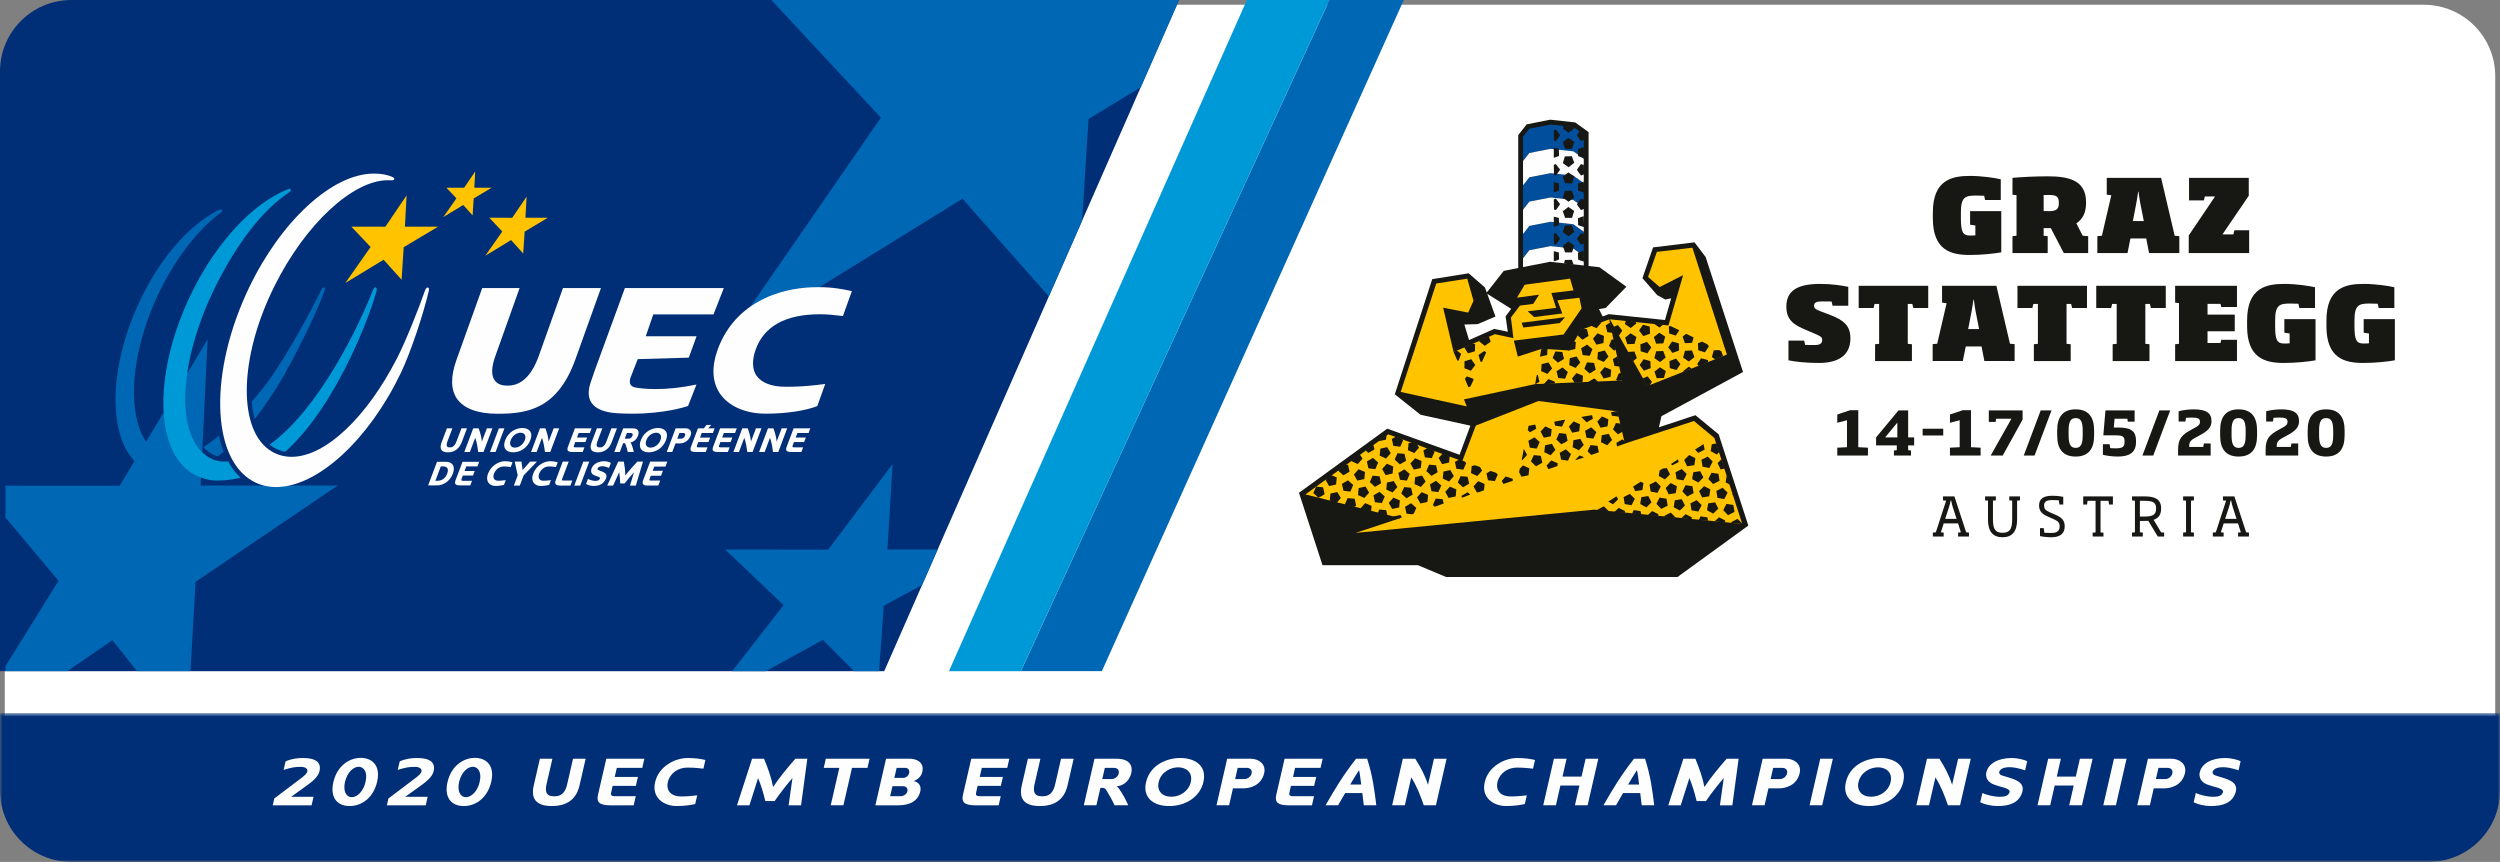 <?xml version="1.0" encoding="UTF-8" standalone="no"?>
<svg width="525px" height="181px" viewBox="0 0 525 181" version="1.1" xmlns="http://www.w3.org/2000/svg" xmlns:xlink="http://www.w3.org/1999/xlink">
    <rect x="0" y="0" width="525" height="181" fill="#808080" stroke="none"/>
    <!-- Generator: Sketch 48.2 (47327) - http://www.bohemiancoding.com/sketch -->
    <title>Logo_NoOutline</title>
    <desc>Created with Sketch.</desc>
    <defs>
        <polygon id="path-1" points="0 0.737 525 0.737 525 32 0 32"></polygon>
        <polygon id="path-3" points="0 181 525 181 525 0 0 0"></polygon>
    </defs>
    <g id="Symbols" stroke="none" stroke-width="1" fill="none" fill-rule="evenodd">
        <g id="Logo_NoOutline">
            <g id="Page-1">
                <path d="M509,180 L16,180 C7.716,180 1,173.284 1,165 L1,16 C1,7.715 7.716,1 16,1 L509,1 C517.284,1 524,7.715 524,16 L524,165 C524,173.284 517.284,180 509,180" id="Fill-1" fill="#FFFFFF"></path>
                <g id="Group-154">
                    <g id="Group-5" transform="translate(0, 149)">
                        <mask id="mask-2" fill="white">
                            <use xlink:href="#path-1"></use>
                        </mask>
                        <g id="Clip-4"></g>
                        <path d="M525,17 L525,0.737 L0,0.737 L0,17 C0,25.284 6.716,32 15,32 L510,32 C518.284,32 525,25.284 525,17" id="Fill-3" fill="#002E77" mask="url(#mask-2)"></path>
                    </g>
                    <path d="M247.601,0 L14.992,0 C6.711,0.005 0,6.718 0,15 L0,140.945 L185.685,140.945 L247.601,0 Z" id="Fill-6" fill="#002E77"></path>
                    <path d="M64.747,164.727 L61.139,167.325 L65.843,167.325 L65.438,169.113 L57.277,169.113 L57.598,167.679 L62.842,163.719 C63.937,162.925 64.41,162.486 64.528,162.045 C64.663,161.563 64.342,161.039 63.078,161.039 C61.998,161.039 61.172,161.179 59.554,161.676 L59.975,159.888 C61.24,159.322 62.521,159.178 63.6,159.178 C66.416,159.178 67.512,160.159 67.09,161.959 C67.006,162.272 66.804,163.251 64.747,164.727" id="Fill-8" fill="#FEFEFE"></path>
                    <path d="M73.418,169.268 C70.651,169.268 69.287,167.295 70.011,164.23 C70.871,160.555 73.603,159.151 75.76,159.151 C77.936,159.151 80.043,160.555 79.183,164.23 C78.459,167.295 76.2,169.268 73.418,169.268 M76.755,164.23 C77.296,161.959 76.266,161.023 75.323,161.023 C74.362,161.023 72.978,161.959 72.439,164.23 C72.034,166.104 72.659,167.41 73.889,167.41 C75.035,167.41 76.35,166.104 76.755,164.23" id="Fill-10" fill="#FEFEFE"></path>
                    <path d="M88.715,164.727 L85.107,167.325 L89.811,167.325 L89.406,169.113 L81.245,169.113 L81.566,167.679 L86.81,163.719 C87.905,162.925 88.378,162.486 88.496,162.045 C88.631,161.563 88.31,161.039 87.046,161.039 C85.966,161.039 85.14,161.179 83.522,161.676 L83.943,159.888 C85.208,159.322 86.489,159.178 87.568,159.178 C90.384,159.178 91.48,160.159 91.058,161.959 C90.974,162.272 90.772,163.251 88.715,164.727" id="Fill-12" fill="#FEFEFE"></path>
                    <path d="M97.385,169.268 C94.619,169.268 93.254,167.295 93.979,164.23 C94.839,160.555 97.57,159.151 99.728,159.151 C101.903,159.151 104.011,160.555 103.151,164.23 C102.426,167.295 100.167,169.268 97.385,169.268 M100.723,164.23 C101.263,161.959 100.234,161.023 99.29,161.023 C98.329,161.023 96.946,161.959 96.407,164.23 C96.002,166.104 96.626,167.41 97.857,167.41 C99.003,167.41 100.318,166.104 100.723,164.23" id="Fill-14" fill="#FEFEFE"></path>
                    <path d="M112.077,164.996 L113.375,159.335 L116.006,159.335 L114.758,164.741 C114.185,167.296 115.837,167.211 116.377,167.211 C116.967,167.211 118.518,167.296 119.091,164.741 L120.339,159.335 L122.986,159.335 L121.688,164.996 C120.744,169.056 117.321,169.267 115.888,169.267 C114.472,169.267 111.133,169.069 112.077,164.996" id="Fill-16" fill="#FEFEFE"></path>
                    <path d="M128.336,166.472 C128.218,166.857 128.336,167.198 129.027,167.198 L133.512,167.198 L133.074,169.113 L127.999,169.113 C125.992,169.071 125.216,168.544 125.57,166.942 L127.324,159.334 L135.316,159.334 L134.878,161.25 L129.533,161.25 L129.094,163.153 L133.967,163.153 L133.529,165.026 L128.656,165.026 L128.336,166.472 Z" id="Fill-18" fill="#FEFEFE"></path>
                    <path d="M140.261,164.201 C139.806,166.09 141.02,167.254 142.959,167.254 C143.549,167.254 144.392,167.254 146.415,167.025 L145.994,168.843 C145.168,169.055 143.633,169.267 142.099,169.267 C139.317,169.267 136.804,167.437 137.58,164.244 C138.305,161.01 141.644,159.179 144.443,159.179 C145.977,159.179 147.393,159.39 148.135,159.603 L147.714,161.421 C145.825,161.193 144.948,161.193 144.358,161.193 C142.402,161.193 140.699,162.356 140.244,164.244 L140.261,164.201 Z" id="Fill-20" fill="#FEFEFE"></path>
                    <path d="M160.719,168.218 C160.298,166.445 159.741,164.698 159.201,163.394 L157.381,169.113 L154.767,169.113 L157.937,159.334 L160.449,159.334 C161.241,161.25 161.967,163.208 162.354,165.266 C163.72,163.208 165.356,161.25 167.025,159.334 L169.537,159.334 L168.222,169.113 L165.609,169.113 L166.418,163.394 C165.271,164.698 163.906,166.445 162.675,168.218 L160.702,168.218 L160.719,168.218 Z" id="Fill-22" fill="#FEFEFE"></path>
                    <polygon id="Fill-24" fill="#FEFEFE" points="174.451 169.112 176.255 161.251 172.984 161.251 173.422 159.335 182.612 159.335 182.173 161.251 178.919 161.251 177.115 169.112"></polygon>
                    <path d="M191.888,164.018 C193.052,164.289 193.507,165.138 193.254,166.217 C192.765,168.247 191.011,169.113 188.668,169.113 L183.829,169.113 L186.071,159.334 L191.096,159.334 C192.141,159.334 194.215,159.861 193.675,162.16 C193.541,162.699 193.119,163.522 191.888,164.018 Z M187.42,165.096 L186.931,167.198 L189.123,167.198 C189.797,167.198 190.421,166.744 190.54,166.217 C190.725,165.38 190.118,165.096 189.595,165.096 L187.42,165.096 Z M189.629,163.351 C190.32,163.351 190.793,162.898 190.927,162.288 C191.062,161.676 190.641,161.25 190.118,161.25 L188.297,161.25 L187.808,163.351 L189.629,163.351 Z" id="Fill-26" fill="#FEFEFE"></path>
                    <path d="M204.98,166.472 C204.862,166.857 204.98,167.198 205.671,167.198 L210.155,167.198 L209.718,169.113 L204.643,169.113 C202.636,169.071 201.859,168.544 202.214,166.942 L203.968,159.334 L211.959,159.334 L211.522,161.25 L206.177,161.25 L205.738,163.153 L210.611,163.153 L210.173,165.026 L205.299,165.026 L204.98,166.472 Z" id="Fill-28" fill="#FEFEFE"></path>
                    <path d="M214.56,164.996 L215.858,159.335 L218.489,159.335 L217.241,164.741 C216.668,167.296 218.32,167.211 218.86,167.211 C219.45,167.211 221.001,167.296 221.574,164.741 L222.822,159.335 L225.469,159.335 L224.171,164.996 C223.227,169.056 219.804,169.267 218.371,169.267 C216.955,169.267 213.616,169.069 214.56,164.996" id="Fill-30" fill="#FEFEFE"></path>
                    <path d="M235.067,165.735 C235.86,166.871 236.484,168.077 236.939,169.112 L234.056,169.112 C233.668,168.218 233.011,167.054 232.42,166.089 C232.134,165.592 231.982,165.452 231.459,165.452 L231.088,165.452 L230.245,169.112 L227.598,169.112 L229.841,159.336 L234.596,159.336 C236.652,159.336 238.018,160.342 237.563,162.373 C237.074,164.358 235.489,165.11 234.444,165.11 C234.697,165.181 235.034,165.678 235.067,165.735 Z M233.415,163.606 C234.073,163.606 234.747,163.152 234.933,162.415 C235.118,161.676 234.579,161.252 233.955,161.252 L232.016,161.252 L231.476,163.606 L233.415,163.606 Z" id="Fill-32" fill="#FEFEFE"></path>
                    <path d="M245.543,169.269 C241.969,169.269 239.945,167.295 240.67,164.259 C241.53,160.583 245.072,159.178 247.871,159.178 C250.635,159.178 253.569,160.583 252.709,164.259 C252.001,167.268 249.101,169.269 245.543,169.269 M250.062,164.259 C250.551,162.103 248.983,161.138 247.415,161.138 C245.864,161.138 243.807,162.103 243.317,164.259 C242.913,166.033 244.009,167.311 245.965,167.311 C247.938,167.311 249.658,166.033 250.062,164.259" id="Fill-34" fill="#FEFEFE"></path>
                    <path d="M258.92,165.55 L258.111,169.112 L255.463,169.112 L257.706,159.335 L262.68,159.335 C264.18,159.335 265.934,160.342 265.479,162.372 C264.838,165.04 262.393,165.55 261.179,165.55 L258.92,165.55 Z M261.314,163.606 C261.972,163.606 262.646,163.152 262.832,162.414 C263.017,161.676 262.478,161.251 261.854,161.251 L259.915,161.251 L259.376,163.606 L261.314,163.606 Z" id="Fill-36" fill="#FEFEFE"></path>
                    <path d="M270.777,166.472 C270.659,166.857 270.777,167.198 271.467,167.198 L275.953,167.198 L275.513,169.113 L270.438,169.113 C268.432,169.071 267.658,168.544 268.01,166.942 L269.764,159.334 L277.756,159.334 L277.319,161.25 L271.973,161.25 L271.536,163.153 L276.409,163.153 L275.969,165.026 L271.096,165.026 L270.777,166.472 Z" id="Fill-38" fill="#FEFEFE"></path>
                    <path d="M286.394,169.112 C286.276,168.26 286.207,167.439 286.091,166.543 L282.483,166.543 L280.998,169.112 L278.368,169.112 C280.257,165.82 281.942,162.966 284.776,159.334 L287.103,159.334 C288.267,162.966 288.62,165.82 289.024,169.112 L286.394,169.112 Z M283.543,164.756 L285.856,164.756 C285.721,163.847 285.618,162.626 285.399,161.733 C284.776,162.642 284.084,163.847 283.543,164.756 Z" id="Fill-40" fill="#FEFEFE"></path>
                    <path d="M292.352,169.112 L294.593,159.335 L297.207,159.335 C298.355,161.15 299.282,162.882 299.873,164.811 L301.135,159.335 L303.784,159.335 L301.54,169.112 L298.996,169.112 C298.321,167.168 297.562,165.137 296.365,163.252 L295.015,169.112 L292.352,169.112 Z" id="Fill-42" fill="#FEFEFE"></path>
                    <path d="M314.478,164.201 C314.024,166.09 315.238,167.254 317.175,167.254 C317.767,167.254 318.611,167.254 320.632,167.025 L320.211,168.843 C319.385,169.055 317.851,169.267 316.317,169.267 C313.536,169.267 311.024,167.437 311.798,164.244 C312.524,161.01 315.863,159.179 318.661,159.179 C320.195,159.179 321.611,159.39 322.353,159.603 L321.93,161.421 C320.043,161.193 319.166,161.193 318.577,161.193 C316.622,161.193 314.916,162.356 314.462,164.244 L314.478,164.201 Z" id="Fill-44" fill="#FEFEFE"></path>
                    <polygon id="Fill-46" fill="#FEFEFE" points="324.077 169.112 326.319 159.335 328.983 159.335 328.125 163.082 332.121 163.082 332.979 159.335 335.643 159.335 333.401 169.112 330.737 169.112 331.681 164.956 327.685 164.956 326.741 169.112"></polygon>
                    <path d="M344.754,169.112 C344.635,168.26 344.567,167.439 344.45,166.543 L340.842,166.543 L339.358,169.112 L336.728,169.112 C338.616,165.82 340.302,162.966 343.135,159.334 L345.462,159.334 C346.626,162.966 346.979,165.82 347.384,169.112 L344.754,169.112 Z M341.904,164.756 L344.215,164.756 C344.08,163.847 343.978,162.626 343.758,161.733 C343.135,162.642 342.443,163.847 341.904,164.756 Z" id="Fill-48" fill="#FEFEFE"></path>
                    <path d="M356.291,168.218 C355.869,166.445 355.313,164.698 354.773,163.394 L352.952,169.113 L350.34,169.113 L353.51,159.334 L356.021,159.334 C356.813,161.25 357.539,163.208 357.928,165.266 C359.293,163.208 360.929,161.25 362.598,159.334 L365.109,159.334 L363.795,169.113 L361.182,169.113 L361.99,163.394 C360.845,164.698 359.479,166.445 358.247,168.218 L356.274,168.218 L356.291,168.218 Z" id="Fill-50" fill="#FEFEFE"></path>
                    <path d="M371.371,165.55 L370.562,169.112 L367.914,169.112 L370.157,159.335 L375.131,159.335 C376.631,159.335 378.385,160.342 377.93,162.372 C377.289,165.04 374.844,165.55 373.63,165.55 L371.371,165.55 Z M373.765,163.606 C374.423,163.606 375.097,163.152 375.283,162.414 C375.468,161.676 374.929,161.251 374.305,161.251 L372.366,161.251 L371.827,163.606 L373.765,163.606 Z" id="Fill-52" fill="#FEFEFE"></path>
                    <polygon id="Fill-54" fill="#FEFEFE" points="380.008 169.112 382.25 159.335 384.899 159.335 382.655 169.112"></polygon>
                    <path d="M392.505,169.269 C388.93,169.269 386.907,167.295 387.632,164.259 C388.492,160.583 392.033,159.178 394.832,159.178 C397.597,159.178 400.531,160.583 399.67,164.259 C398.962,167.268 396.063,169.269 392.505,169.269 M397.024,164.259 C397.512,162.103 395.945,161.138 394.377,161.138 C392.826,161.138 390.768,162.103 390.279,164.259 C389.875,166.033 390.97,167.311 392.926,167.311 C394.899,167.311 396.619,166.033 397.024,164.259" id="Fill-56" fill="#FEFEFE"></path>
                    <path d="M402.424,169.112 L404.666,159.335 L407.28,159.335 C408.428,161.15 409.355,162.882 409.945,164.811 L411.208,159.335 L413.857,159.335 L411.613,169.112 L409.069,169.112 C408.394,167.168 407.635,165.137 406.438,163.252 L405.088,169.112 L402.424,169.112 Z" id="Fill-58" fill="#FEFEFE"></path>
                    <path d="M416.306,166.515 C417.047,166.926 418.734,167.325 419.931,167.325 C421.009,167.325 421.685,167.139 421.971,166.458 C422.291,165.736 421.077,165.452 419.795,165.111 L419.205,164.911 C416.676,164.231 417.065,162.385 417.15,162.13 C417.553,160.427 419.493,159.178 422.493,159.178 C423.556,159.178 425.09,159.505 425.713,159.873 L425.277,161.761 C423.86,161.307 422.899,161.11 422.022,161.11 C420.657,161.11 419.982,161.548 419.846,162.102 C419.813,162.203 419.813,162.3 419.864,162.401 C419.931,162.571 420.082,162.754 420.503,162.869 C420.69,162.925 420.874,162.995 421.077,163.052 C423.471,163.735 425.277,164.359 424.653,166.43 C423.926,168.629 421.971,169.268 419.476,169.268 C418.126,169.268 416.71,168.913 415.851,168.473 L416.306,166.515 Z" id="Fill-60" fill="#FEFEFE"></path>
                    <polygon id="Fill-62" fill="#FEFEFE" points="427.877 169.112 430.118 159.335 432.782 159.335 431.924 163.082 435.92 163.082 436.778 159.335 439.442 159.335 437.2 169.112 434.536 169.112 435.481 164.956 431.484 164.956 430.54 169.112"></polygon>
                    <polygon id="Fill-64" fill="#FEFEFE" points="441.69 169.112 443.932 159.335 446.58 159.335 444.337 169.112"></polygon>
                    <path d="M452.281,165.55 L451.472,169.112 L448.824,169.112 L451.067,159.335 L456.041,159.335 C457.541,159.335 459.295,160.342 458.84,162.372 C458.199,165.04 455.754,165.55 454.54,165.55 L452.281,165.55 Z M454.676,163.606 C455.333,163.606 456.007,163.152 456.193,162.414 C456.378,161.676 455.839,161.251 455.215,161.251 L453.276,161.251 L452.737,163.606 L454.676,163.606 Z" id="Fill-66" fill="#FEFEFE"></path>
                    <path d="M461.121,166.515 C461.862,166.926 463.549,167.325 464.746,167.325 C465.824,167.325 466.5,167.139 466.785,166.458 C467.106,165.736 465.892,165.452 464.61,165.111 L464.02,164.911 C461.491,164.231 461.88,162.385 461.965,162.13 C462.368,160.427 464.308,159.178 467.308,159.178 C468.371,159.178 469.905,159.505 470.528,159.873 L470.092,161.761 C468.675,161.307 467.714,161.11 466.837,161.11 C465.472,161.11 464.797,161.548 464.661,162.102 C464.628,162.203 464.628,162.3 464.679,162.401 C464.746,162.571 464.897,162.754 465.318,162.869 C465.505,162.925 465.689,162.995 465.892,163.052 C468.286,163.735 470.092,164.359 469.468,166.43 C468.741,168.629 466.785,169.268 464.291,169.268 C462.941,169.268 461.525,168.913 460.666,168.473 L461.121,166.515 Z" id="Fill-68" fill="#FEFEFE"></path>
                    <polygon id="Fill-70" fill="#0067B4" points="151.7 72.898 202.12 41.732 220.26 62.256 227.251 46.338 228.597 25.002 239.555 18.32 247.601 0 161.973 0 184.983 24.709"></polygon>
                    <polygon id="Fill-72" fill="#0067B4" points="70.926 101.963 42.128 101.968 43.608 71.254 25.119 102.012 1.142 101.994 1.142 108.671 12.292 121.969 1.142 139.899 1.142 140.944 14.131 140.944 23.599 134.443 28.772 140.944 40.003 140.944 41.069 122.183"></polygon>
                    <path d="M92.765,92.824 L93.843,89.954 L95.002,89.954 L93.96,92.697 C93.473,93.993 94.211,93.947 94.449,93.947 C94.714,93.947 95.373,93.993 95.863,92.697 L96.898,89.954 L98.063,89.954 L96.977,92.824 C96.199,94.884 94.667,94.99 94.05,94.99 C93.429,94.99 91.983,94.884 92.765,92.824" id="Fill-74" fill="#FEFEFE"></path>
                    <path d="M97.508,94.914 L99.375,89.954 L100.521,89.954 C100.853,90.869 101.112,91.76 101.192,92.73 L102.242,89.954 L103.406,89.954 L101.537,94.914 L100.423,94.914 C100.299,93.931 100.144,92.894 99.796,91.939 L98.673,94.914 L97.508,94.914 Z" id="Fill-76" fill="#FEFEFE"></path>
                    <polygon id="Fill-78" fill="#FEFEFE" points="102.901 94.914 104.767 89.954 105.929 89.954 104.068 94.914"></polygon>
                    <path d="M107.765,94.99 C106.2,94.99 105.499,93.993 106.084,92.454 C106.781,90.595 108.47,89.878 109.7,89.878 C110.916,89.878 112.065,90.595 111.358,92.454 C110.776,93.993 109.327,94.987 107.765,94.99 M110.201,92.454 C110.618,91.349 110.001,90.869 109.319,90.869 C108.633,90.869 107.661,91.349 107.244,92.454 C106.907,93.349 107.27,94 108.13,94 C108.993,94 109.862,93.349 110.201,92.454" id="Fill-80" fill="#FEFEFE"></path>
                    <path d="M111.526,94.914 L113.394,89.954 L114.538,89.954 C114.873,90.869 115.135,91.76 115.214,92.73 L116.266,89.954 L117.426,89.954 L115.556,94.914 L114.439,94.914 C114.318,93.931 114.161,92.894 113.821,91.939 L112.691,94.914 L111.526,94.914 Z" id="Fill-82" fill="#FEFEFE"></path>
                    <path d="M120.523,93.574 C120.448,93.769 120.457,93.937 120.763,93.937 L122.731,93.937 L122.363,94.914 L120.141,94.914 C119.265,94.884 118.969,94.631 119.275,93.809 L120.727,89.954 L124.235,89.954 L123.868,90.928 L121.523,90.928 L121.161,91.889 L123.296,91.889 L122.937,92.838 L120.795,92.838 L120.523,93.574 Z" id="Fill-84" fill="#FEFEFE"></path>
                    <path d="M124.255,92.824 L125.342,89.954 L126.493,89.954 L125.458,92.697 C124.965,93.993 125.708,93.947 125.945,93.947 C126.21,93.947 126.868,93.993 127.354,92.697 L128.391,89.954 L129.557,89.954 L128.474,92.824 C127.693,94.884 126.164,94.99 125.543,94.99 C124.921,94.99 123.47,94.884 124.255,92.824" id="Fill-86" fill="#FEFEFE"></path>
                    <path d="M132.577,93.198 C132.824,93.768 133.002,94.384 133.1,94.914 L131.832,94.914 C131.747,94.464 131.562,93.859 131.389,93.379 C131.309,93.133 131.255,93.054 131.024,93.054 L130.862,93.054 L130.163,94.914 L129,94.914 L130.869,89.954 L132.955,89.954 C133.849,89.954 134.371,90.462 133.984,91.493 C133.596,92.508 132.824,92.884 132.363,92.884 C132.477,92.928 132.572,93.162 132.577,93.198 Z M132.052,92.121 C132.329,92.121 132.676,91.89 132.824,91.513 C132.966,91.139 132.781,90.929 132.498,90.929 L131.648,90.929 L131.2,92.121 L132.052,92.121 Z" id="Fill-88" fill="#FEFEFE"></path>
                    <path d="M136.253,94.99 C134.685,94.99 133.983,93.993 134.571,92.454 C135.271,90.595 136.959,89.878 138.187,89.878 C139.409,89.878 140.552,90.595 139.848,92.454 C139.266,93.993 137.814,94.987 136.253,94.99 M138.688,92.454 C139.112,91.349 138.49,90.869 137.808,90.869 C137.121,90.869 136.148,91.349 135.731,92.454 C135.391,93.349 135.753,94 136.618,94 C137.482,94 138.35,93.349 138.688,92.454" id="Fill-90" fill="#FEFEFE"></path>
                    <path d="M141.855,93.108 L141.173,94.915 L140.014,94.915 L141.885,89.955 L144.06,89.955 C144.707,89.955 145.407,90.462 145.018,91.494 C144.5,92.838 143.374,93.108 142.845,93.108 L141.855,93.108 Z M143.079,92.122 C143.361,92.122 143.714,91.891 143.855,91.514 C143.994,91.14 143.809,90.93 143.529,90.93 L142.677,90.93 L142.226,92.122 L143.079,92.122 Z" id="Fill-92" fill="#FEFEFE"></path>
                    <path d="M149.709,90.929 L150.074,89.954 L148.696,89.954 L149.374,89.231 L148.38,89.231 L147.812,89.954 L146.567,89.954 L145.11,93.81 C144.813,94.631 145.105,94.884 145.984,94.914 L148.208,94.914 L148.573,93.938 L146.604,93.938 C146.3,93.938 146.287,93.77 146.365,93.575 L146.639,92.838 L148.774,92.838 L149.137,91.891 L146.999,91.891 L147.362,90.929 L149.709,90.929 Z" id="Fill-94" fill="#FEFEFE"></path>
                    <path d="M151.012,93.574 C150.938,93.769 150.95,93.937 151.252,93.937 L153.22,93.937 L152.856,94.914 L150.63,94.914 C149.755,94.884 149.457,94.631 149.762,93.809 L151.217,89.954 L154.724,89.954 L154.357,90.928 L152.013,90.928 L151.649,91.889 L153.785,91.889 L153.427,92.838 L151.287,92.838 L151.012,93.574 Z" id="Fill-96" fill="#FEFEFE"></path>
                    <path d="M154.012,94.914 L155.881,89.954 L157.028,89.954 C157.36,90.869 157.619,91.76 157.701,92.73 L158.749,89.954 L159.908,89.954 L158.044,94.914 L156.929,94.914 C156.801,93.931 156.65,92.894 156.299,91.939 L155.182,94.914 L154.012,94.914 Z" id="Fill-98" fill="#FEFEFE"></path>
                    <path d="M159.407,94.914 L161.28,89.954 L162.417,89.954 C162.754,90.869 163.017,91.76 163.099,92.73 L164.144,89.954 L165.308,89.954 L163.442,94.914 L162.322,94.914 C162.202,93.931 162.047,92.894 161.7,91.939 L160.577,94.914 L159.407,94.914 Z" id="Fill-100" fill="#FEFEFE"></path>
                    <path d="M166.456,93.574 C166.373,93.769 166.39,93.937 166.694,93.937 L168.66,93.937 L168.296,94.914 L166.071,94.914 C165.195,94.884 164.899,94.631 165.202,93.809 L166.66,89.954 L170.165,89.954 L169.799,90.928 L167.455,90.928 L167.092,91.889 L169.227,91.889 L168.862,92.838 L166.726,92.838 L166.456,93.574 Z" id="Fill-102" fill="#FEFEFE"></path>
                    <path d="M89.907,101.934 L91.775,96.974 L93.653,96.974 C94.891,96.974 95.727,97.815 95.101,99.464 C94.471,101.131 93.021,101.934 91.786,101.934 L89.907,101.934 Z M91.865,100.962 C92.829,100.962 93.543,100.421 93.906,99.464 C94.264,98.512 94.003,97.942 93.005,97.942 L92.571,97.942 L91.434,100.962 L91.865,100.962 Z" id="Fill-104" fill="#FEFEFE"></path>
                    <path d="M96.926,100.595 C96.846,100.788 96.858,100.962 97.16,100.962 L99.129,100.962 L98.764,101.934 L96.54,101.934 C95.664,101.903 95.369,101.653 95.669,100.831 L97.127,96.974 L100.634,96.974 L100.266,97.943 L97.917,97.943 L97.559,98.908 L99.696,98.908 L99.336,99.855 L97.195,99.855 L96.926,100.595 Z" id="Fill-106" fill="#FEFEFE"></path>
                    <path d="M106.001,96.857 C104.773,96.857 103.126,97.765 102.493,99.448 C102.126,100.412 102.329,101.02 102.562,101.357 C102.865,101.799 103.409,102.053 104.058,102.053 C104.698,102.053 105.4,101.941 105.814,101.836 L105.832,101.831 L106.215,100.825 L106.15,100.836 C105.309,100.95 104.921,100.95 104.713,100.95 L104.615,100.95 C104.222,100.95 103.93,100.822 103.763,100.579 C103.579,100.312 103.569,99.92 103.746,99.455 C104.094,98.557 104.906,97.956 105.779,97.956 L105.859,97.956 C106.15,97.956 106.516,97.964 107.221,98.072 L107.255,98.074 L107.632,97.086 L107.593,97.07 C107.263,96.963 106.642,96.857 106.001,96.857" id="Fill-108" fill="#FEFEFE"></path>
                    <polygon id="Fill-110" fill="#FEFEFE" points="111.325 96.931 109.75 98.704 109.507 96.931 108.088 96.931 108.722 99.815 107.906 101.971 109.155 101.971 109.962 99.84 112.768 96.931"></polygon>
                    <path d="M114.205,100.949 L114.107,100.949 C113.711,100.949 113.417,100.821 113.253,100.578 C113.062,100.306 113.059,99.921 113.236,99.454 L113.233,99.454 C113.588,98.555 114.401,97.955 115.27,97.955 L115.352,97.955 C115.635,97.955 115.999,97.965 116.716,98.071 L116.748,98.073 L117.125,97.085 L117.084,97.069 C116.75,96.964 116.131,96.856 115.489,96.856 C114.265,96.856 112.615,97.763 111.978,99.447 C111.616,100.411 111.817,101.019 112.054,101.359 C112.355,101.8 112.902,102.053 113.548,102.053 C114.195,102.053 114.892,101.94 115.305,101.836 L115.322,101.83 L115.706,100.824 L115.635,100.835 C114.799,100.949 114.413,100.949 114.205,100.949" id="Fill-112" fill="#FEFEFE"></path>
                    <path d="M118.034,100.848 C117.997,100.795 118.001,100.704 118.047,100.585 L119.43,96.931 L118.178,96.931 L116.713,100.815 C116.568,101.216 116.56,101.483 116.683,101.665 C116.816,101.863 117.107,101.956 117.618,101.971 L119.787,101.971 L120.181,100.919 L118.258,100.919 C118.141,100.919 118.068,100.893 118.034,100.848" id="Fill-114" fill="#FEFEFE"></path>
                    <polygon id="Fill-116" fill="#FEFEFE" points="122.497 96.931 120.596 101.971 121.844 101.971 123.743 96.931"></polygon>
                    <path d="M125.924,98.82 C125.875,98.802 125.829,98.784 125.784,98.763 C125.751,98.751 125.717,98.737 125.684,98.725 C125.586,98.692 125.52,98.642 125.494,98.575 C125.452,98.489 125.494,98.392 125.497,98.388 C125.61,98.091 125.983,97.909 126.5,97.909 C126.878,97.909 127.269,98.005 127.851,98.239 L127.891,98.257 L128.283,97.234 L128.258,97.21 C127.998,97.019 127.369,96.856 126.878,96.856 C125.615,96.856 124.578,97.454 124.23,98.376 C124.186,98.496 124.04,98.906 124.212,99.284 C124.332,99.537 124.564,99.727 124.903,99.841 L125.146,99.944 C125.192,99.957 125.231,99.969 125.274,99.984 C125.611,100.094 125.921,100.195 125.99,100.365 C126.013,100.421 126,100.489 125.959,100.569 C125.793,100.868 125.53,100.986 125.024,100.986 C124.488,100.986 123.806,100.772 123.523,100.579 L123.483,100.55 L123.075,101.626 L123.105,101.642 C123.401,101.834 123.983,102.052 124.646,102.052 C125.934,102.052 126.746,101.587 127.209,100.588 C127.369,100.224 127.399,99.924 127.299,99.68 C127.124,99.273 126.619,99.07 125.924,98.82" id="Fill-118" fill="#FEFEFE"></path>
                    <path d="M135.025,96.931 L133.845,96.931 L133.829,96.948 C133.026,97.812 132.101,98.82 131.312,99.855 C131.317,98.853 131.169,97.878 131.008,96.967 L131,96.931 L129.834,96.931 L127.514,101.971 L128.753,101.971 L130.031,99.166 C130.138,99.789 130.208,100.618 130.238,101.479 L130.241,101.522 L131.162,101.522 L131.174,101.504 C131.828,100.661 132.538,99.832 133.136,99.189 L132.296,101.971 L133.529,101.971 L135.01,96.987 L135.025,96.931 Z" id="Fill-120" fill="#FEFEFE"></path>
                    <path d="M139.746,97.986 L140.148,96.93 L136.541,96.93 L135.068,100.814 C134.923,101.213 134.915,101.478 135.037,101.662 C135.167,101.859 135.462,101.957 135.98,101.969 L138.242,101.969 L138.643,100.919 L136.605,100.919 C136.495,100.919 136.422,100.892 136.39,100.847 C136.353,100.799 136.361,100.718 136.403,100.608 L136.67,99.9 L138.814,99.9 L139.211,98.867 L137.061,98.867 L137.398,97.986 L139.746,97.986 Z" id="Fill-122" fill="#FEFEFE"></path>
                    <path d="M118.223,60.499 L113.099,74.866 C111.617,78.923 109.447,80.981 106.644,80.981 L106.422,80.978 C105.619,80.978 104.523,80.787 103.88,79.866 C103.138,78.822 103.187,77.12 104.014,74.797 L109.116,60.499 L101.264,60.499 L95.88,75.513 C94.6,79.071 94.638,81.847 95.988,83.77 C97.42,85.804 100.349,86.889 104.454,86.889 C110.663,86.889 117.046,86 120.841,75.441 L126.2,60.499 L118.223,60.499 Z" id="Fill-124" fill="#FEFEFE"></path>
                    <path d="M178.79,61.107 C176.97,60.73 174.913,60.302 171.877,60.302 C171.427,60.302 170.947,60.312 170.455,60.332 C167.528,60.45 163.172,61.084 159.071,63.443 C155.05,65.75 152.214,69.17 150.641,73.611 C149.391,77.127 149.574,80.366 151.238,82.729 C153.105,85.363 156.607,86.874 160.842,86.874 C165.073,86.874 169.207,86.244 171.635,85.277 L173.295,80.625 C168.695,81.296 164.941,81.22 164.941,81.22 C162.018,81.22 159.922,80.382 158.87,78.898 C157.949,77.59 157.905,75.623 158.671,73.464 C160.408,68.535 164.952,65.993 172.175,65.993 C173.672,65.993 175.251,66.15 177.019,66.367 L178.894,61.127 L178.79,61.107 Z" id="Fill-126" fill="#FEFEFE"></path>
                    <path d="M133.491,81.381 C132.98,81.309 132.61,81.096 132.416,80.754 C132.108,80.201 132.318,79.509 132.47,79.141 L133.928,75.418 L144.645,75.106 L146.279,70.615 L135.609,70.609 L137.191,66.029 L149.839,66.029 L151.998,60.499 L131.226,60.499 L124.838,77.951 L124.847,77.951 L124.079,80.186 C123.441,82.016 123.48,83.489 124.205,84.575 C125.084,85.886 126.936,86.634 129.723,86.788 C130.728,86.85 131.744,86.874 132.746,86.874 C139.605,86.874 144.009,85.423 144.491,85.261 L146.261,80.748 C143.262,81.388 140.368,81.706 137.658,81.706 C135.212,81.706 133.75,81.434 133.491,81.381" id="Fill-128" fill="#FEFEFE"></path>
                    <polygon id="Fill-130" fill="#FFC300" points="85.386 41.027 85.035 47.598 91.99 47.598 84.775 51.918 84.338 58.748 80.56 54.542 72.524 59.425 77.826 51.872 73.784 47.601 80.928 47.608"></polygon>
                    <polygon id="Fill-132" fill="#FFC300" points="99.796 36 99.609 39.424 103.231 39.424 99.476 41.674 99.247 45.239 97.277 43.045 93.087 45.587 95.85 41.652 93.744 39.427 97.47 39.427"></polygon>
                    <polygon id="Fill-134" fill="#FFC300" points="110.585 41.296 110.342 45.725 115.035 45.725 110.172 48.643 109.875 53.248 107.328 50.413 101.908 53.709 105.48 48.613 102.76 45.728 107.572 45.732"></polygon>
                    <path d="M89.177,61.213 C88.027,64.521 85.297,71.48 83.425,75.133 C76.971,87.755 68.274,95.922 61.261,95.933 C59.74,95.936 58.327,95.558 57.052,94.798 C49.941,90.601 50.027,75.327 57.657,60.037 C64.161,46.983 74.117,37.863 81.417,37.846 C81.789,37.846 82.005,37.839 82.338,37.863 C82.469,37.866 82.718,37.842 82.781,37.64 C82.858,37.371 82.532,37.227 82.498,37.213 C81.221,36.634 79.965,36.451 78.464,36.454 C69.806,36.47 59.044,46.327 52.291,60.437 C43.929,77.893 44.277,96.107 53.07,101.031 C54.554,101.861 56.216,102.283 58.019,102.28 C66.673,102.267 77.433,92.4 84.194,78.293 C86.294,73.907 88.973,65.716 90.005,61.245 C90.089,60.887 90.193,60.391 89.792,60.378 C89.495,60.384 89.308,60.825 89.177,61.213" id="Fill-136" fill="#FEFEFE"></path>
                    <path d="M79.047,61.137 C79.075,61.003 79.273,60.352 78.823,60.352 C78.47,60.352 78.198,61.216 78.148,61.328 C75.473,68.128 67.169,85.773 56.64,93.368 C56.922,93.603 57.221,93.813 57.531,93.992 C58.265,94.431 59.06,94.731 59.896,94.878 C71.318,84.575 78.308,64.35 79.047,61.137" id="Fill-138" fill="#0099D8"></path>
                    <path d="M49.449,99.186 C48.883,98.505 48.366,97.736 47.908,96.898 C47.608,96.92 47.302,96.934 46.995,96.934 C45.975,96.948 44.908,96.646 44.049,96.165 C36.543,91.948 37.438,75.711 45.454,59.77 C49.671,51.383 54.921,44.221 60.707,40.402 C60.707,40.402 61.196,40.084 61.029,39.775 C60.889,39.519 60.388,39.759 60.388,39.759 C53.121,42.7 45.663,50.641 40.462,61.059 C34.831,72.341 32.876,84.335 35.371,92.365 C36.441,95.829 38.346,98.353 40.866,99.678 C42.43,100.496 44.086,100.946 45.794,100.918 C47.585,100.918 49.186,100.655 50.514,100.308 C50.139,99.964 49.783,99.585 49.449,99.186" id="Fill-140" fill="#0099D8"></path>
                    <path d="M68.204,60.914 C68.204,60.914 68.338,60.474 68.085,60.374 C67.788,60.252 67.575,60.654 67.575,60.654 C65.26,65.575 58.496,77.863 54.684,82.144 C54.073,82.925 53.465,83.674 52.858,84.4 C52.973,85.705 53.179,86.907 53.485,88.008 C54.612,86.569 55.722,85.021 56.81,83.369 C60.092,78.772 66.347,66.288 68.204,60.914" id="Fill-142" fill="#0067B4"></path>
                    <path d="M45.971,91.487 C44.864,92.424 43.773,93.231 42.715,93.894 C43.244,94.489 43.845,94.972 44.511,95.35 C44.884,95.558 45.301,95.725 45.719,95.837 C46.136,95.528 46.552,95.195 46.967,94.855 C46.563,93.806 46.228,92.683 45.971,91.487" id="Fill-144" fill="#0067B4"></path>
                    <path d="M35.948,96.06 C35.196,96.009 34.44,95.829 33.806,95.529 C31.785,94.564 30.271,92.701 29.306,89.991 C26.917,83.274 28.237,72.751 32.899,62.526 C36.301,55.076 41.063,48.699 46.048,44.894 C46.261,44.73 46.832,44.335 46.642,44.103 C46.455,43.859 46.01,44.066 45.749,44.198 C39.381,47.444 33.155,54.787 28.956,64.055 C24.245,74.467 22.961,85.364 25.618,92.479 C26.775,95.581 28.667,97.789 31.099,98.86 C32.484,99.471 33.948,99.784 35.449,99.784 C36.53,99.784 37.617,99.638 38.707,99.363 C37.641,98.489 36.713,97.377 35.948,96.06" id="Fill-146" fill="#0067B4"></path>
                    <polygon id="Fill-148" fill="#0067B4" points="193.636 122.85 196.912 115.39 186.364 115.391 187.445 97.44 173.926 115.415 152.296 115.404 164.545 127.079 153.758 140.946 160.833 140.946 172.814 134.371 179.359 140.946 184.612 140.946 185.589 127.204"></polygon>
                    <polygon id="Fill-150" fill="#0067B4" points="279.176 0.002 214.384 140.944 231.389 140.944 294.792 0.002"></polygon>
                    <polygon id="Fill-152" fill="#0099D8" points="261.848 0 199.279 140.945 214.383 140.945 214.384 140.943 279.175 0.001 279.175 0"></polygon>
                </g>
                <path d="M307.516,68.149 L310.292,68.07 L314.044,66.474 L312.323,61.703 L317.344,64.859 L316.176,66.429 L316.631,69.672 L313.796,69.069 L308.5,71.408 L307.516,68.149 Z M325.556,25.134 L320.601,26.109 L318.829,28.372 L318.829,56.283 L315.782,56.889 L312.218,61.427 L311.835,60.363 L308.417,57.392 L300.77,58.622 L292.911,82.805 L298.307,87.095 L308.784,89.386 L306.502,95.504 L291.32,90.02 L272.784,103.488 L277.724,118.689 L297.758,118.689 L303.685,121.175 L352.267,121.175 L367.148,110.368 L360.917,91.205 L356.039,87.192 L348.38,89.724 L348.902,87.405 L366.035,78.123 L358.187,53.978 L355.846,50.891 L347.144,51.952 L344.914,58.416 L348.016,61.978 L349.71,62.902 L350.948,62.65 L349.639,67.201 L337.841,65.971 L336.552,66.454 L335.794,64.917 L337.201,64.662 L341.544,60.214 L335.87,56.111 L333.601,55.863 L333.601,27.738 L330.785,25.706 L325.556,25.134 Z" id="Fill-155" fill="#171714"></path>
                <path d="M294.062,108.805 L274.137,103.832 L291.527,91.201 L307.08,96.846 L309.925,89.369 L323.089,84.211 L339.639,86.412 L341.228,93.146 L355.733,88.411 L360.017,91.975 L365.872,110.016 L334.798,107.022 L284.68,111.91 L294.062,108.805 Z M294.146,82.31 L301.613,59.531 L308.122,58.518 L309.438,63.164 L308.318,65.643 L303.058,64.615 L305.257,73.932 L313.925,70.173 L317.812,71.017 L317.288,66.692 L319.19,64.17 L321.976,63.817 L323.197,61.891 L318.57,62.511 L320.188,59.793 L329.712,58.508 L330.438,60.977 L325.789,61.538 L326.791,64.652 L320.815,65.375 L322.163,66.58 L328.079,65.826 L327.055,63.068 L331.673,62.522 L332.132,64.759 L328.354,70.241 L317.904,71.53 L318.741,74.891 L323.759,73.248 L329.517,73.596 L331.976,69.285 L337.93,67.073 L340.656,79.893 L322.438,80.652 L307.428,83.871 L308.019,85.344 L294.146,82.31 Z M319.543,67.777 L319.904,68.78 L327.538,67.849 L328.671,66.607 L319.543,67.777 Z M338.072,67.058 L346.247,67.921 L350.37,68.348 L352.425,61.348 L353.452,57.781 L348.533,60.275 L346.092,58.154 L347.945,52.892 L355.402,52.017 L362.646,74.453 L345.937,81.066 L338.072,67.058 Z" id="Fill-156" fill="#FFC300"></path>
                <polygon id="Fill-157" fill="#004E9C" points="321.164 27.024 319.834 28.719 319.834 33.829 321.164 32.13 325.598 31.255 330.415 31.785 332.592 33.36 332.592 28.254 330.415 26.679 325.598 26.149"></polygon>
                <polygon id="Fill-158" fill="#004E9C" points="330.412 36.889 325.6 36.362 321.161 37.233 319.836 38.932 319.836 44.035 321.161 42.339 325.6 41.468 330.412 41.995 332.591 43.57 332.591 38.463"></polygon>
                <polygon id="Fill-159" fill="#004E9C" points="330.412 47.1 325.6 46.573 321.161 47.444 319.836 49.143 319.836 54.249 321.161 52.55 325.6 51.679 330.412 52.206 332.591 53.781 332.591 48.674"></polygon>
                <path d="M325.6,41.468 L321.162,42.34 L319.836,44.035 L319.836,49.142 L321.162,47.447 L325.6,46.572 L330.412,47.097 L332.591,48.672 L332.591,43.571 L330.412,41.995 L325.6,41.468 Z M325.6,51.678 L321.162,52.548 L319.836,54.248 L319.836,56.09 L325.396,54.992 L325.496,54.974 L325.6,54.984 L332.591,55.752 L332.591,53.779 L330.412,52.203 L325.6,51.678 Z M330.412,31.784 L325.6,31.256 L321.162,32.129 L319.836,33.827 L319.836,38.929 L321.162,37.234 L325.6,36.362 L330.412,36.889 L332.591,38.465 L332.591,33.358 L330.412,31.784 Z" id="Fill-160" fill="#FEFEFE"></path>
                <polygon id="Fill-161" fill="#171714" points="357.977 94.417 357.74 93.254 355.954 94.405 356.623 95.111"></polygon>
                <polygon id="Fill-162" fill="#171714" points="354.746 97.857 355.803 97.677 355.874 97.295 356.03 96.222 354.715 95.552 353.673 96.6 354.304 97.919"></polygon>
                <polygon id="Fill-163" fill="#171714" points="357.844 102.091 356.806 103.135 357.437 104.457 357.875 104.395 357.877 104.4 358.936 104.218 359.026 103.726 359.02 103.729 359.16 102.761"></polygon>
                <polygon id="Fill-164" fill="#171714" points="357.717 100.254 357.044 98.941 355.592 99.177 355.444 100.032 355.435 100.016 355.404 100.189 355.363 100.634 355.708 100.82 355.834 100.89 355.863 100.903 356.65 101.329"></polygon>
                <polygon id="Fill-165" fill="#171714" points="360.688 97.257 361.32 98.576 361.361 98.571 362.209 98.388 361.49 96.438"></polygon>
                <polygon id="Fill-166" fill="#171714" points="362.596 99.909 362.38 101.293 363.321 101.801 362.706 99.904"></polygon>
                <polygon id="Fill-167" fill="#171714" points="361.073 94.887 361.043 94.79 360.451 93.124 359.472 93.294 359.243 94.75 360.531 95.449"></polygon>
                <polygon id="Fill-168" fill="#171714" points="361.109 100.96 360.878 99.503 359.415 99.273 358.752 100.59 359.755 101.649"></polygon>
                <polygon id="Fill-169" fill="#171714" points="359.66 96.921 358.616 95.88 357.303 96.556 357.535 98.013 358.973 98.275"></polygon>
                <polygon id="Fill-170" fill="#171714" points="362.106 104.815 362.793 103.462 361.749 102.42 360.434 103.095 360.667 104.549"></polygon>
                <polygon id="Fill-171" fill="#171714" points="364.006 106.039 362.551 105.816 361.881 107.131 362.888 108.187 364.241 107.496"></polygon>
                <polygon id="Fill-172" fill="#171714" points="360.065 109.503 362.264 109.709 362.272 109.657 362.296 109.302 360.979 108.636"></polygon>
                <polygon id="Fill-173" fill="#171714" points="363.884 103.745 363.82 103.799 363.91 103.982 364.014 103.938 363.945 103.739"></polygon>
                <polygon id="Fill-174" fill="#171714" points="360.853 106.798 360.178 105.485 358.719 105.713 358.536 106.731 358.497 107.174 358.995 107.444 358.991 107.44 359.784 107.866"></polygon>
                <polygon id="Fill-175" fill="#171714" points="365.878 109.945 364.884 108.963 363.565 109.632 363.639 109.838 365.982 110.053"></polygon>
                <polygon id="Fill-176" fill="#171714" points="352.369 96.471 350.9 97.435 351.174 97.723 352.524 97.033"></polygon>
                <polygon id="Fill-177" fill="#171714" points="344.552 101.16 342.948 102.184 343.406 103.139 343.841 103.075 343.842 103.079 344.905 102.901 344.969 102.519 344.971 102.518 344.982 102.449 344.989 102.412 344.988 102.413 345.129 101.445"></polygon>
                <polygon id="Fill-178" fill="#171714" points="348.522 98.801 348.346 99.978 349.18 100.405 349.158 100.415 349.632 100.67 350.399 99.942 350.7 99.596 350.029 98.282 349.144 98.407"></polygon>
                <polygon id="Fill-179" fill="#171714" points="346.818 105.479 346.145 104.167 344.688 104.399 344.541 105.256 344.533 105.24 344.503 105.413 344.463 105.854 344.809 106.045 344.809 106.046 344.852 106.071 344.962 106.129 344.961 106.127 345.746 106.551"></polygon>
                <polygon id="Fill-180" fill="#171714" points="346.031 108.188 348.224 108.394 348.234 108.343 348.261 107.984 346.944 107.317"></polygon>
                <polygon id="Fill-181" fill="#171714" points="346.404 101.774 346.634 103.231 348.076 103.498 348.76 102.147 347.715 101.105"></polygon>
                <polygon id="Fill-182" fill="#171714" points="352.088 100.622 353.524 100.886 354.208 99.531 353.164 98.493 351.852 99.165"></polygon>
                <polygon id="Fill-183" fill="#171714" points="349.975 104.728 348.516 104.499 347.849 105.815 348.861 106.874 350.21 106.182"></polygon>
                <polygon id="Fill-184" fill="#171714" points="353.299 103.199 354.307 104.261 355.657 103.566 355.421 102.112 353.967 101.887"></polygon>
                <polygon id="Fill-185" fill="#171714" points="349.79 102.479 350.421 103.801 351.915 103.561 352.144 102.102 350.827 101.435"></polygon>
                <polygon id="Fill-186" fill="#171714" points="356.771 109.194 358.693 109.373 358.684 109.302 358.557 108.65 357.102 108.424"></polygon>
                <polygon id="Fill-187" fill="#171714" points="353.045 108.847 355.244 109.054 355.253 109.002 355.279 108.639 353.964 107.976"></polygon>
                <polygon id="Fill-188" fill="#171714" points="356.301 105.031 354.984 105.707 355.22 107.165 356.655 107.427 357.345 106.073"></polygon>
                <polygon id="Fill-189" fill="#171714" points="350.849 107.642 349.537 108.314 349.609 108.523 351.951 108.743 351.845 108.632"></polygon>
                <polygon id="Fill-190" fill="#171714" points="353.533 106.478 353.833 106.137 353.165 104.825 351.708 105.055 351.476 106.515 352.291 106.957 352.289 106.957 352.764 107.211 353.535 106.48"></polygon>
                <polygon id="Fill-191" fill="#171714" points="339.802 104.823 339.447 104.223 337.729 105.352 338.279 105.629 338.255 105.638 338.733 105.893 339.499 105.166"></polygon>
                <polygon id="Fill-192" fill="#171714" points="336.812 106.328 335.502 106.995 335.575 107.207 337.921 107.429 337.817 107.318"></polygon>
                <polygon id="Fill-193" fill="#171714" points="339.01 107.533 341.211 107.739 341.221 107.687 341.246 107.321 339.931 106.658"></polygon>
                <polygon id="Fill-194" fill="#171714" points="342.268 103.713 340.951 104.39 341.187 105.847 342.622 106.109 343.312 104.755"></polygon>
                <polygon id="Fill-195" fill="#171714" points="342.738 107.88 344.659 108.058 344.65 107.987 344.524 107.334 343.066 107.11"></polygon>
                <polygon id="Fill-196" fill="#171714" points="307.482 98.233 307.904 97.231 307.527 96.884 306.379 96.493 305.532 97.007 305.849 98.445 307.299 98.628"></polygon>
                <polygon id="Fill-197" fill="#171714" points="306.91 104.127 306.992 104.53 308.762 103.856 308.182 103.372"></polygon>
                <polygon id="Fill-198" fill="#171714" points="313.016 98.89 312.156 99.412 312.475 100.851 313.925 101.033 314.534 99.635 314.131 99.274"></polygon>
                <polygon id="Fill-199" fill="#171714" points="309.435 102.144 310.146 103.424 310.598 103.338 311.644 102.957 311.769 101.627 310.413 101.04"></polygon>
                <polygon id="Fill-200" fill="#171714" points="311.244 98.826 310.807 98.069 309.757 97.699 309.053 97.876 308.913 99.347 310.235 99.964"></polygon>
                <polygon id="Fill-201" fill="#171714" points="308.523 101.565 308.203 100.126 306.735 99.984 306.297 100.919 306.146 101.337 307.215 102.336"></polygon>
                <polygon id="Fill-202" fill="#171714" points="315.368 100.993 315.723 101.64 317.68 100.963 317.682 100.557 316.192 100.053"></polygon>
                <polygon id="Fill-203" fill="#171714" points="294.051 93.811 294.238 93.42 294.655 92.422 294.324 92.114 293.104 91.694 292.282 92.192 292.601 93.632"></polygon>
                <polygon id="Fill-204" fill="#171714" points="304.312 97.133 304.43 95.768 302.925 95.257 302.118 96.183 302.832 97.461"></polygon>
                <polygon id="Fill-205" fill="#171714" points="294.934 98.561 293.662 99.314 293.984 100.752 294.385 100.797 294.385 100.8 295.437 100.929 295.665 100.44 295.662 100.442 296.039 99.541"></polygon>
                <polygon id="Fill-206" fill="#171714" points="300.677 96.216 301.282 94.823 300.923 94.498 299.74 94.092 298.906 94.599 299.227 96.042"></polygon>
                <polygon id="Fill-207" fill="#171714" points="297.994 94.015 297.578 93.289 296.463 92.899 295.804 93.065 295.664 94.536 296.989 95.149"></polygon>
                <polygon id="Fill-208" fill="#171714" points="293.049 96.107 292.899 96.526 293.97 97.523 295.275 96.753 294.953 95.312 293.486 95.17"></polygon>
                <polygon id="Fill-209" fill="#171714" points="296.19 97.332 296.899 98.612 298.377 98.287 298.519 96.815 297.166 96.228"></polygon>
                <polygon id="Fill-210" fill="#171714" points="297.045 101.65 298.375 102.271 299.375 101.133 298.629 99.866 297.19 100.179"></polygon>
                <polygon id="Fill-211" fill="#171714" points="295.047 106.429 295.367 107.87 296.476 108.004 296.917 107.842 297.426 106.659 296.318 105.68"></polygon>
                <polygon id="Fill-212" fill="#171714" points="301.494 104.695 300.908 106.049 301.298 106.412 303.179 105.736 302.965 104.837"></polygon>
                <polygon id="Fill-213" fill="#171714" points="296.66 103.868 296.336 102.431 294.872 102.29 294.512 103.081 294.508 103.064 294.433 103.222 294.283 103.642 295.351 104.64"></polygon>
                <polygon id="Fill-214" fill="#171714" points="297.57 104.454 298.281 105.734 299.761 105.401 299.901 103.937 298.544 103.349"></polygon>
                <polygon id="Fill-215" fill="#171714" points="300.596 99.928 301.517 99.415 301.904 99.158 301.582 97.717 300.112 97.577 299.525 98.931 300.224 99.554 300.2 99.56"></polygon>
                <polygon id="Fill-216" fill="#171714" points="302.981 100.499 304.303 101.115 305.312 99.978 304.558 98.707 303.122 99.031"></polygon>
                <polygon id="Fill-217" fill="#171714" points="302.665 101.947 301.56 100.968 300.29 101.719 300.611 103.159 302.061 103.335"></polygon>
                <polygon id="Fill-218" fill="#171714" points="303.503 103.3 304.214 104.576 305.691 104.251 305.834 102.779 304.482 102.194"></polygon>
                <polygon id="Fill-219" fill="#171714" points="291.06 92.32 291.188 91.308 289.536 92.57 289.582 92.644"></polygon>
                <polygon id="Fill-220" fill="#171714" points="286.948 94.743 287.345 95.112 288.267 94.601 288.651 94.343 288.377 93.348 286.779 94.592 286.964 94.74"></polygon>
                <polygon id="Fill-221" fill="#171714" points="292.585 97.965 291.231 97.381 290.255 98.486 290.965 99.766 292.441 99.441"></polygon>
                <polygon id="Fill-222" fill="#171714" points="289.732 95.688 291.058 96.3 292.062 95.167 291.309 93.896 289.873 94.216"></polygon>
                <polygon id="Fill-223" fill="#171714" points="286.652 99.126 285.298 98.535 284.322 99.644 285.035 100.922 286.511 100.59"></polygon>
                <polygon id="Fill-224" fill="#171714" points="282.522 103.109 283.572 103.235 283.808 102.727 283.8 102.729 284.175 101.845 283.07 100.866 281.8 101.619 282.123 103.059 282.522 103.104"></polygon>
                <polygon id="Fill-225" fill="#171714" points="282.103 99.825 283.414 99.056 283.089 97.615 282.572 97.567 281.248 98.566 281.24 98.539 281.07 98.666 281.034 98.833 281.389 99.156"></polygon>
                <polygon id="Fill-226" fill="#171714" points="286.131 96.322 285.548 95.403 283.777 96.713 283.762 96.82 285.125 97.46"></polygon>
                <polygon id="Fill-227" fill="#171714" points="287.044 96.904 287.361 98.344 288.815 98.522 289.42 97.135 288.314 96.154"></polygon>
                <polygon id="Fill-228" fill="#171714" points="290.802 104.252 289.698 103.273 288.426 104.022 288.746 105.467 290.198 105.641"></polygon>
                <polygon id="Fill-229" fill="#171714" points="283.006 104.596 282.649 105.384 282.648 105.379 282.573 105.533 282.416 105.946 282.532 106.045 284.314 106.487 284.795 106.174 284.475 104.737"></polygon>
                <polygon id="Fill-230" fill="#171714" points="285.706 106.761 285.757 106.847 287.936 107.393 288.036 106.242 286.684 105.654"></polygon>
                <polygon id="Fill-231" fill="#171714" points="288.731 102.233 289.653 101.722 290.036 101.465 289.714 100.024 288.248 99.884 287.657 101.236 288.357 101.86 288.334 101.866"></polygon>
                <polygon id="Fill-232" fill="#171714" points="287.515 103.442 286.766 102.171 285.325 102.489 285.181 103.957 286.51 104.576"></polygon>
                <polygon id="Fill-233" fill="#171714" points="293.448 102.284 292.693 101.015 291.257 101.338 291.117 102.805 292.442 103.422"></polygon>
                <polygon id="Fill-234" fill="#171714" points="293.969 105.085 292.615 104.498 291.64 105.606 292.349 106.882 293.826 106.561"></polygon>
                <polygon id="Fill-235" fill="#171714" points="289.631 107 289.357 107.744 291.352 108.245 291.1 107.142"></polygon>
                <polygon id="Fill-236" fill="#171714" points="292.641 108.454 292.628 108.562 293.864 108.873 294.398 108.627 294.077 108.135"></polygon>
                <polygon id="Fill-237" fill="#171714" points="280.723 100.276 279.549 99.765 278.777 100.325 278.393 100.797 279.1 102.074 280.579 101.745"></polygon>
                <polygon id="Fill-238" fill="#171714" points="276.386 102.191 275.795 103.54 276.495 104.168 276.47 104.171 276.863 104.541 277.787 104.026 278.17 103.769 277.851 102.333"></polygon>
                <polygon id="Fill-239" fill="#171714" points="279.391 103.644 279.251 105.112 279.78 105.36 280.706 105.588 281.582 104.591 280.829 103.324"></polygon>
                <polygon id="Fill-240" fill="#171714" points="313.036 71.766 312.662 70.609 310.688 71.497 310.65 71.7 311.789 72.625"></polygon>
                <polygon id="Fill-241" fill="#171714" points="310.481 74.548 310.902 75.965 311.22 75.977 312.103 73.993 311.696 73.715"></polygon>
                <polygon id="Fill-242" fill="#171714" points="308.974 75.437 307.553 75.857 307.522 77.332 307.899 77.476 307.898 77.479 308.884 77.854 309.224 77.437 309.215 77.437 309.809 76.652"></polygon>
                <polygon id="Fill-243" fill="#171714" points="309.397 79.529 308.007 79.04 307.622 79.559 308.361 81.313 308.783 81.177 309.425 79.808"></polygon>
                <polygon id="Fill-244" fill="#171714" points="306.326 75.721 306.834 74.295 305.913 73.588 305.261 73.941 306.037 75.708"></polygon>
                <polygon id="Fill-245" fill="#171714" points="307.795 73.435 308.284 74.192 309.737 73.761 309.776 72.289 309.266 72.111 307.749 72.779 307.486 72.968 307.795 73.439"></polygon>
                <polygon id="Fill-246" fill="#171714" points="337.592 89.525 337.753 88.054 336.413 87.446 335.419 88.531 336.108 89.825"></polygon>
                <polygon id="Fill-247" fill="#171714" points="333.555 91.966 334.606 92.113 334.796 91.727 335.237 90.735 334.148 89.737 332.865 90.465 333.154 91.909 333.555 91.962"></polygon>
                <polygon id="Fill-248" fill="#171714" points="339.943 87.444 339.958 87.4 339.641 86.299 338.313 86.578 338.478 87.293 339.887 87.489"></polygon>
                <polygon id="Fill-249" fill="#171714" points="333.195 88.68 334.517 87.929 334.33 87.181 332.398 87.5 332.149 87.564 332.113 87.636 332.429 87.937"></polygon>
                <polygon id="Fill-250" fill="#171714" points="340.739 90.642 340.533 89.769 340.294 88.937 339.34 88.844 338.726 90.185 339.777 91.202"></polygon>
                <polygon id="Fill-251" fill="#171714" points="339.443 92.989 339.578 93.757 341.339 93.121 341.225 92.686 340.725 92.26"></polygon>
                <polygon id="Fill-252" fill="#171714" points="338.539 92.383 337.813 91.104 336.369 91.397 336.203 92.862 337.519 93.506"></polygon>
                <polygon id="Fill-253" fill="#171714" points="335.481 93.629 334.017 93.463 333.562 94.392 333.404 94.809 334.168 95.54 335.756 94.968"></polygon>
                <polygon id="Fill-254" fill="#171714" points="331.806 89.104 330.461 88.492 329.467 89.581 330.156 90.875 331.64 90.572"></polygon>
                <polygon id="Fill-255" fill="#171714" points="322.613 90.034 322.402 89.158 320.993 89.43 320.834 90.337 321.294 90.782"></polygon>
                <polygon id="Fill-256" fill="#171714" points="328.027 89.596 328.654 88.212 328.575 88.133 326.387 88.554 326.574 89.386"></polygon>
                <polygon id="Fill-257" fill="#171714" points="328.815 92.805 329.195 92.552 328.897 91.112 327.433 90.939 326.825 92.286 327.877 93.299"></polygon>
                <polygon id="Fill-258" fill="#171714" points="322.702 94.211 322.889 93.827 323.334 92.831 322.241 91.837 320.958 92.563 321.254 94.012 321.665 94.064"></polygon>
                <polygon id="Fill-259" fill="#171714" points="325.852 90.152 324.507 89.543 323.518 90.629 324.206 91.923 325.687 91.619"></polygon>
                <polygon id="Fill-260" fill="#171714" points="332.59 93.438 331.862 92.152 330.417 92.448 330.249 93.913 331.568 94.553"></polygon>
                <polygon id="Fill-261" fill="#171714" points="327.537 95.083 327.834 96.527 329.279 96.733 329.912 95.355 328.824 94.354"></polygon>
                <polygon id="Fill-262" fill="#171714" points="324.777 97.77 325.172 98.518 327.074 97.859 327.115 97.296 325.77 96.685"></polygon>
                <polygon id="Fill-263" fill="#171714" points="330.863 96.522 330.921 96.616 332.651 96.046 332.527 95.984 331.724 95.635"></polygon>
                <polygon id="Fill-264" fill="#171714" points="326.637 94.486 325.908 93.203 324.467 93.499 324.299 94.963 325.616 95.603"></polygon>
                <polygon id="Fill-265" fill="#171714" points="322.115 95.561 321.662 96.488 321.503 96.909 322.552 97.923 323.873 97.175 323.577 95.731"></polygon>
                <polygon id="Fill-266" fill="#171714" points="319.147 98.443 319.007 99.172 319.509 100.114 320.995 99.81 321.159 98.345 319.82 97.737"></polygon>
                <polygon id="Fill-267" fill="#171714" points="320.685 95.533 320.005 94.248 319.973 94.401 319.565 96.603 319.663 96.652"></polygon>
                <polygon id="Fill-268" fill="#171714" points="332.008 29.616 332.649 29.367 332.624 28.204 331.701 27.607 331.483 27.92 331.483 27.904 331.379 28.047 331.15 28.434 331.422 28.805"></polygon>
                <polygon id="Fill-269" fill="#171714" points="332.573 30.884 331.371 31.317 331.41 32.79 332.65 33.193 332.647 32.86"></polygon>
                <polygon id="Fill-270" fill="#171714" points="332.61 34.629 331.985 34.466 331.382 35.303 331.15 35.685 332.009 36.868 332.649 36.619"></polygon>
                <polygon id="Fill-271" fill="#171714" points="332.576 38.133 331.373 38.566 331.412 40.038 331.794 40.163 331.794 40.166 332.649 40.446 332.649 40.367 332.613 40.169 332.649 40.169"></polygon>
                <polygon id="Fill-272" fill="#171714" points="332.576 45.385 331.373 45.818 331.412 47.291 331.795 47.412 331.794 47.419 332.649 47.694 332.649 47.616 332.613 47.418 332.649 47.418"></polygon>
                <polygon id="Fill-273" fill="#171714" points="332.576 52.635 331.373 53.071 331.412 54.541 331.795 54.666 331.794 54.669 332.649 54.947 332.649 54.87 332.613 54.67 332.649 54.67"></polygon>
                <polygon id="Fill-274" fill="#171714" points="326.757 29.614 327.619 28.367 326.719 27.196 326.297 27.374 326.336 29.477"></polygon>
                <polygon id="Fill-275" fill="#171714" points="327.397 32.738 327.358 31.261 326.296 30.991 326.295 33.135 326.974 32.916"></polygon>
                <polygon id="Fill-276" fill="#171714" points="330.136 31.244 330.571 29.794 329.35 28.957 328.182 29.858 328.676 31.244"></polygon>
                <polygon id="Fill-277" fill="#171714" points="330.59 26.942 330.504 26.691 330.418 26.622 328.344 26.44 328.201 27.006 329.382 27.868"></polygon>
                <polygon id="Fill-278" fill="#171714" points="327.401 39.986 327.362 38.513 326.296 38.245 326.296 40.386 326.971 40.166"></polygon>
                <polygon id="Fill-279" fill="#171714" points="328.621 32.843 328.199 34.257 329.388 35.114 330.589 34.194 330.094 32.804"></polygon>
                <polygon id="Fill-280" fill="#171714" points="326.756 36.869 327.617 35.618 326.717 34.447 326.295 34.625 326.334 36.728"></polygon>
                <polygon id="Fill-281" fill="#171714" points="330.135 38.499 330.569 37.042 329.355 36.208 328.18 37.106 328.674 38.499"></polygon>
                <polygon id="Fill-282" fill="#171714" points="328.621 40.094 328.199 41.508 329.388 42.366 330.589 41.445 330.094 40.055"></polygon>
                <polygon id="Fill-283" fill="#171714" points="332.011 44.12 332.651 43.87 332.612 41.881 331.987 41.719 331.383 42.555 331.152 42.936"></polygon>
                <polygon id="Fill-284" fill="#171714" points="326.756 44.12 327.617 42.87 326.717 41.698 326.295 41.876 326.334 43.98"></polygon>
                <polygon id="Fill-285" fill="#171714" points="330.135 45.75 330.569 44.293 329.355 43.46 328.18 44.357 328.674 45.75"></polygon>
                <polygon id="Fill-286" fill="#171714" points="327.401 47.237 327.362 45.764 326.296 45.497 326.296 47.638 326.971 47.418"></polygon>
                <polygon id="Fill-287" fill="#171714" points="328.621 47.346 328.199 48.76 329.388 49.618 330.589 48.697 330.094 47.307"></polygon>
                <polygon id="Fill-288" fill="#171714" points="332.011 51.37 332.651 51.12 332.612 49.131 331.987 48.969 331.383 49.806 331.152 50.188"></polygon>
                <polygon id="Fill-289" fill="#171714" points="330.135 53.002 330.569 51.545 329.355 50.712 328.18 51.609 328.674 53.002"></polygon>
                <polygon id="Fill-290" fill="#171714" points="326.756 51.372 327.617 50.121 326.717 48.95 326.295 49.127 326.334 51.231"></polygon>
                <polygon id="Fill-291" fill="#171714" points="326.973 54.67 327.402 54.489 327.363 53.016 326.295 52.749 326.298 54.894"></polygon>
                <polygon id="Fill-292" fill="#171714" points="330.092 54.558 328.619 54.597 328.445 55.356 330.467 55.576"></polygon>
                <polygon id="Fill-293" fill="#171714" points="331.877 69.23 331.473 69.979 331.469 69.959 331.396 70.088 331.266 70.41 332.299 71.343 333.596 70.552 333.252 69.115 332.369 69.032"></polygon>
                <polygon id="Fill-294" fill="#171714" points="334.515 71.119 335.247 72.385 336.725 72.03 336.839 70.56 335.476 69.994"></polygon>
                <polygon id="Fill-295" fill="#171714" points="336.264 67.77 336.128 67.623 334.086 68.388 335.281 68.923"></polygon>
                <polygon id="Fill-296" fill="#171714" points="338.906 71.299 338.445 71.291 337.881 72.654 338.667 73.364 338.669 73.364 338.968 73.632 339.004 73.612 339.383 73.352 339.299 73.175 339.343 73.162"></polygon>
                <polygon id="Fill-297" fill="#171714" points="332.033 73.138 332.373 74.571 333.829 74.723 334.005 74.331 334.412 73.325 333.283 72.364"></polygon>
                <polygon id="Fill-298" fill="#171714" points="338.644 69.887 338.628 69.811 338.115 67.754 337.188 68.332 337.535 69.772"></polygon>
                <polygon id="Fill-299" fill="#171714" points="339.037 76.862 340.151 76.977 340.137 76.901 339.622 74.848 338.694 75.429"></polygon>
                <polygon id="Fill-300" fill="#171714" points="336.029 78.213 336.752 79.479 338.231 79.124 338.346 77.653 336.982 77.089"></polygon>
                <polygon id="Fill-301" fill="#171714" points="335.451 75.418 336.788 76.013 337.776 74.862 337.003 73.602 335.565 73.951"></polygon>
                <polygon id="Fill-302" fill="#171714" points="339.953 78.385 339.389 79.749 339.653 79.989 340.766 79.871 340.418 78.392"></polygon>
                <polygon id="Fill-303" fill="#171714" points="332.916 76.923 332.914 76.92 332.866 77.031 332.723 77.458 333.145 77.835 333.81 78.437 335.104 77.646 334.757 76.213 333.286 76.094"></polygon>
                <polygon id="Fill-304" fill="#171714" points="333.596 80.154 333.627 80.259 335.643 80.17 335.54 80.078 334.798 79.461"></polygon>
                <polygon id="Fill-305" fill="#171714" points="324.981 73.211 323.694 73.131 323.383 74.904 324.904 74.545"></polygon>
                <polygon id="Fill-306" fill="#171714" points="329.525 73.483 329.29 73.556 329.335 73.638 330.811 73.287 330.926 71.817 330.5 71.683"></polygon>
                <polygon id="Fill-307" fill="#171714" points="328.062 75.618 328.438 75.354 328.091 73.918 326.625 73.803 326.055 75.167 327.149 76.149"></polygon>
                <polygon id="Fill-308" fill="#171714" points="330.114 79.466 330.646 80.397 332.331 80.267 332.431 78.91 331.07 78.343"></polygon>
                <polygon id="Fill-309" fill="#171714" points="322.721 78.752 322.374 80.726 322.481 80.665 323.282 80.157 322.934 78.723"></polygon>
                <polygon id="Fill-310" fill="#171714" points="329.543 76.674 330.877 77.27 331.861 76.115 331.088 74.859 329.654 75.204"></polygon>
                <polygon id="Fill-311" fill="#171714" points="323.631 77.929 324.965 78.524 325.952 77.373 325.18 76.113 323.745 76.462"></polygon>
                <polygon id="Fill-312" fill="#171714" points="328.132 77.167 326.871 77.944 327.217 79.374 328.671 79.526 329.249 78.128"></polygon>
                <polygon id="Fill-313" fill="#171714" points="325.158 79.603 324.182 80.689 324.318 80.683 326.525 80.533 326.522 80.165"></polygon>
                <polygon id="Fill-314" fill="#171714" points="358.033 73.994 358.339 73.545 358.333 73.545 358.871 72.725 358.523 72.278 357.426 71.748 356.566 72.089 356.632 73.558"></polygon>
                <polygon id="Fill-315" fill="#171714" points="361.842 74.781 361.467 73.743 360.976 73.505 359.885 73.559 359.492 74.977 360.217 75.487"></polygon>
                <polygon id="Fill-316" fill="#171714" points="344.481 72.297 344.545 73.773 345.941 74.2 346.191 73.85 346.782 72.934 345.864 71.784"></polygon>
                <polygon id="Fill-317" fill="#171714" points="351.924 70.471 352.633 69.351 350.742 68.429 350.46 68.569 350.528 70.042"></polygon>
                <polygon id="Fill-318" fill="#171714" points="350.873 73.677 351.198 74.109 352.199 73.765 352.616 73.577 352.556 72.104 351.132 71.712 350.319 72.94 350.902 73.677"></polygon>
                <polygon id="Fill-319" fill="#171714" points="347.31 70.792 347.784 72.171 349.3 72.106 349.692 70.686 348.462 69.87"></polygon>
                <polygon id="Fill-320" fill="#171714" points="348.478 68.78 349.343 68.128 347.232 67.907"></polygon>
                <polygon id="Fill-321" fill="#171714" points="355.346 72.003 355.649 70.847 354.067 70.098 353.351 70.686 353.828 72.071"></polygon>
                <polygon id="Fill-322" fill="#171714" points="350.59 75.82 350.654 77.293 352.052 77.722 352.887 76.457 351.973 75.303"></polygon>
                <polygon id="Fill-323" fill="#171714" points="353.842 73.663 353.453 75.083 354.645 75.924 355.834 74.984 355.319 73.599"></polygon>
                <polygon id="Fill-324" fill="#171714" points="358.706 76.053 358.663 75.624 357.238 75.232 356.748 75.948 356.747 75.928 356.646 76.073 356.425 76.464 356.736 76.877"></polygon>
                <polygon id="Fill-325" fill="#171714" points="354.633 77.015 353.481 77.937 353.557 78.147 355.228 77.385"></polygon>
                <polygon id="Fill-326" fill="#171714" points="344.957 79.462 345.939 81.191 346.391 80.996 346.908 80.189 345.994 79.035"></polygon>
                <polygon id="Fill-327" fill="#171714" points="347.435 78.043 347.914 79.426 349.427 79.357 349.822 77.937 348.594 77.125"></polygon>
                <polygon id="Fill-328" fill="#171714" points="347.802 73.77 347.41 75.19 348.606 76.031 349.791 75.084 349.279 73.706"></polygon>
                <polygon id="Fill-329" fill="#171714" points="344.552 69.869 345.09 70.588 346.511 70.059 346.448 68.583 345.031 68.191 344.536 68.907 344.536 68.893 344.438 69.034 344.21 69.421 344.552 69.873"></polygon>
                <polygon id="Fill-330" fill="#171714" points="340.68 69.415 339.757 68.262 338.844 68.65 339.926 70.561"></polygon>
                <polygon id="Fill-331" fill="#171714" points="341.266 70.898 341.743 72.281 343.262 72.212 343.655 70.792 342.419 69.98"></polygon>
                <polygon id="Fill-332" fill="#171714" points="343.627 67.939 343.44 67.509 341.414 67.345 341.238 68.045 342.438 68.886"></polygon>
                <polygon id="Fill-333" fill="#171714" points="341.823 73.917 342.924 75.865 343.747 75.19 343.229 73.808"></polygon>
                <polygon id="Fill-334" fill="#171714" points="345.217 77.841 346.642 77.311 346.577 75.838 345.154 75.439 344.663 76.156 344.662 76.138 344.563 76.282 344.339 76.669 344.572 76.987"></polygon>
                <g id="Group-382">
                    <path d="M413.572,53.543 C409.553,53.543 405.897,52.438 405.897,45.827 L405.897,44.637 C405.897,37.708 409.978,36.942 413.719,36.942 C416.123,36.942 418.884,37.346 420.161,37.644 L420.161,42.001 L416.866,42.001 L416.675,41.108 C416.185,41.087 415.441,41.066 414.953,41.066 C412.658,41.066 411.786,41.406 411.786,44.637 L411.786,45.827 C411.786,48.697 412.189,49.462 413.657,49.462 C414.017,49.462 414.465,49.462 414.826,49.419 L414.826,47.357 L413.719,47.188 L413.719,44.339 L420.266,44.339 L420.266,52.99 C418.693,53.267 416.142,53.543 413.572,53.543" id="Fill-335" fill="#171714"></path>
                    <path d="M422.62,53.139 L422.62,49.59 L423.47,49.505 L423.47,40.981 L422.62,40.896 L422.62,37.346 C424.596,37.177 427.232,37.028 430.016,37.028 C434.289,37.028 438.073,37.772 438.073,42.448 L438.073,42.575 C438.073,44.765 437.329,46.019 436.032,46.911 L437.371,49.505 L438.518,49.59 L438.518,53.139 L433.396,53.139 L430.675,47.91 L429.167,47.91 L429.167,49.505 L430.016,49.59 L430.016,53.139 L422.62,53.139 Z M432.355,42.554 C432.355,41.3 431.887,40.939 430.251,40.939 C429.826,40.939 429.634,40.939 429.167,40.96 L429.167,44.319 C429.528,44.34 429.889,44.34 430.292,44.34 C431.909,44.34 432.355,43.851 432.355,42.682 L432.355,42.554 Z" id="Fill-337" fill="#171714"></path>
                    <path d="M451.303,53.139 L450.708,50.078 L447.393,50.078 L446.777,53.139 L440.443,53.139 L440.443,49.59 L441.399,49.505 L443.374,41.003 L442.418,40.875 L442.418,37.346 L453.832,37.346 L456.681,49.505 L457.659,49.59 L457.659,53.139 L451.303,53.139 Z M449.434,42.554 C449.305,41.853 449.177,40.939 449.092,40.259 L449.007,40.259 C448.922,40.939 448.775,41.853 448.647,42.554 L447.903,46.423 L450.199,46.423 L449.434,42.554 Z" id="Fill-339" fill="#171714"></path>
                    <polygon id="Fill-341" fill="#171714" points="459.636 53.139 459.636 49.441 465.161 41.257 463.016 41.257 462.824 42.086 459.698 42.086 459.698 37.346 472.24 37.346 472.24 41.108 466.713 49.228 469.008 49.228 469.222 48.356 472.324 48.356 472.324 53.139"></polygon>
                    <path d="M381.997,76.22 C379.445,76.22 377.045,75.986 375.577,75.667 L375.577,71.523 L378.873,71.523 L379.085,72.437 C379.872,72.458 380.382,72.458 381.041,72.458 C382.252,72.458 382.655,72.096 382.655,71.395 C382.655,70.8 382.357,70.609 381.103,70.077 L379.255,69.291 C376.875,68.27 375.132,67.335 375.132,64.381 C375.132,60.852 377.746,59.619 382.295,59.619 C384.568,59.619 386.886,59.96 388.14,60.236 L388.14,64.211 L384.846,64.211 L384.633,63.318 C383.719,63.297 383.271,63.297 382.635,63.297 C381.486,63.297 380.956,63.509 380.956,64.211 C380.956,64.721 381.231,64.976 382.442,65.422 L384.143,66.06 C387.184,67.208 388.586,68.377 388.586,71.055 C388.586,74.753 385.864,76.22 381.997,76.22" id="Fill-343" fill="#171714"></path>
                    <polygon id="Fill-345" fill="#171714" points="401.802 64.679 401.588 63.828 400.632 63.828 400.632 72.203 401.503 72.288 401.503 75.817 393.768 75.817 393.768 72.288 394.616 72.203 394.616 63.828 393.66 63.828 393.448 64.679 390.323 64.679 390.323 60.024 404.926 60.024 404.926 64.679"></polygon>
                    <path d="M416.717,75.816 L416.122,72.756 L412.807,72.756 L412.191,75.816 L405.857,75.816 L405.857,72.267 L406.813,72.182 L408.788,63.68 L407.832,63.552 L407.832,60.023 L419.246,60.023 L422.096,72.182 L423.073,72.267 L423.073,75.816 L416.717,75.816 Z M414.848,65.231 C414.719,64.53 414.591,63.616 414.506,62.936 L414.421,62.936 C414.336,63.616 414.189,64.53 414.061,65.231 L413.317,69.1 L415.613,69.1 L414.848,65.231 Z" id="Fill-347" fill="#171714"></path>
                    <polygon id="Fill-349" fill="#171714" points="435.144 64.679 434.931 63.828 433.975 63.828 433.975 72.203 434.846 72.288 434.846 75.817 427.111 75.817 427.111 72.288 427.959 72.203 427.959 63.828 427.003 63.828 426.79 64.679 423.666 64.679 423.666 60.024 438.268 60.024 438.268 64.679"></polygon>
                    <polygon id="Fill-351" fill="#171714" points="451.69 64.679 451.477 63.828 450.521 63.828 450.521 72.203 451.392 72.288 451.392 75.817 443.657 75.817 443.657 72.288 444.505 72.203 444.505 63.828 443.549 63.828 443.336 64.679 440.212 64.679 440.212 60.024 454.814 60.024 454.814 64.679"></polygon>
                    <polygon id="Fill-353" fill="#171714" points="456.779 75.817 456.779 72.289 457.588 72.204 457.588 63.659 456.779 63.552 456.779 60.024 469.766 60.024 469.766 64.466 466.471 64.466 466.301 63.808 463.582 63.808 463.582 66.061 469.3 66.061 469.3 69.568 463.582 69.568 463.582 72.033 466.301 72.033 466.471 71.353 469.766 71.353 469.766 75.817"></polygon>
                    <path d="M479.565,76.22 C475.546,76.22 471.89,75.115 471.89,68.504 L471.89,67.314 C471.89,60.385 475.971,59.619 479.712,59.619 C482.116,59.619 484.877,60.023 486.154,60.321 L486.154,64.678 L482.86,64.678 L482.668,63.785 C482.178,63.764 481.435,63.743 480.947,63.743 C478.651,63.743 477.779,64.083 477.779,67.314 L477.779,68.504 C477.779,71.374 478.183,72.139 479.651,72.139 C480.01,72.139 480.459,72.139 480.82,72.096 L480.82,70.035 L479.712,69.865 L479.712,67.016 L486.26,67.016 L486.26,75.667 C484.687,75.944 482.135,76.22 479.565,76.22" id="Fill-355" fill="#171714"></path>
                    <path d="M496.224,76.22 C492.206,76.22 488.55,75.115 488.55,68.504 L488.55,67.314 C488.55,60.385 492.631,59.619 496.372,59.619 C498.776,59.619 501.537,60.023 502.814,60.321 L502.814,64.678 L499.519,64.678 L499.328,63.785 C498.838,63.764 498.094,63.743 497.606,63.743 C495.311,63.743 494.439,64.083 494.439,67.314 L494.439,68.504 C494.439,71.374 494.842,72.139 496.31,72.139 C496.67,72.139 497.118,72.139 497.479,72.096 L497.479,70.035 L496.372,69.865 L496.372,67.016 L502.919,67.016 L502.919,75.667 C501.346,75.944 498.795,76.22 496.224,76.22" id="Fill-357" fill="#171714"></path>
                    <polygon id="Fill-359" fill="#171714" points="385.827 95.659 385.827 94.013 387.868 93.911 387.868 88.247 385.827 88.784 385.827 87.049 388.517 86.142 390.24 86.142 390.24 93.911 392.268 94.013 392.268 95.659"></polygon>
                    <path d="M400.711,93.528 L400.711,94.537 L401.31,94.6 L401.31,95.659 L397.725,95.659 L397.725,94.6 L398.325,94.537 L398.325,93.528 L393.975,93.528 L393.975,91.858 L398.682,86.181 L400.711,86.181 L400.711,91.858 L401.973,91.858 L401.973,93.528 L400.711,93.528 Z M398.44,88.746 L395.876,91.858 L398.44,91.858 L398.44,88.746 Z" id="Fill-361" fill="#171714"></path>
                    <mask id="mask-4" fill="white">
                        <use xlink:href="#path-3"></use>
                    </mask>
                    <g id="Clip-364"></g>
                    <polygon id="Fill-363" fill="#171714" mask="url(#mask-4)" points="403.756 91.45 408.08 91.45 408.08 90.033 403.756 90.033"></polygon>
                    <polygon id="Fill-365" fill="#171714" mask="url(#mask-4)" points="409.492 95.659 409.492 94.013 411.533 93.911 411.533 88.247 409.492 88.784 409.492 87.049 412.182 86.142 413.905 86.142 413.905 93.911 415.933 94.013 415.933 95.659"></polygon>
                    <polygon id="Fill-366" fill="#171714" mask="url(#mask-4)" points="420.573 95.659 418.048 95.659 422.397 87.93 419.182 87.93 419.081 88.604 417.652 88.604 417.652 86.18 424.745 86.18 424.745 88.107"></polygon>
                    <polygon id="Fill-367" fill="#171714" mask="url(#mask-4)" points="427.26 95.659 424.989 95.659 428.548 86.18 430.82 86.18"></polygon>
                    <path d="M435.888,95.877 C433.234,95.877 432.01,94.307 432.01,91.475 L432.01,90.366 C432.01,87.534 433.234,85.965 435.888,85.965 C438.541,85.965 439.765,87.534 439.765,90.366 L439.765,91.475 C439.765,94.307 438.541,95.877 435.888,95.877 Z M437.367,90.366 C437.367,88.312 436.806,87.802 435.888,87.802 C434.982,87.802 434.409,88.312 434.409,90.366 L434.409,91.475 C434.409,93.528 434.982,94.053 435.888,94.053 C436.806,94.053 437.367,93.528 437.367,91.475 L437.367,90.366 Z" id="Fill-368" fill="#171714" mask="url(#mask-4)"></path>
                    <path d="M444.75,95.876 C443.334,95.876 442.097,95.635 441.611,95.506 L441.611,93.286 L443.027,93.286 L443.144,94.115 C443.524,94.142 443.896,94.153 444.266,94.153 C445.669,94.153 446.152,93.86 446.152,92.865 L446.152,92.623 C446.152,91.704 445.782,91.424 444.304,91.424 L441.7,91.424 L442.147,86.181 L448.271,86.181 L448.271,88.554 L446.843,88.554 L446.739,87.929 L444.062,87.929 L443.896,89.778 L444.788,89.778 C447.672,89.778 448.563,90.633 448.563,92.599 L448.563,92.84 C448.563,95.072 447.109,95.876 444.75,95.876" id="Fill-369" fill="#171714" mask="url(#mask-4)"></path>
                    <polygon id="Fill-370" fill="#171714" mask="url(#mask-4)" points="452.184 95.659 449.913 95.659 453.472 86.18 455.744 86.18"></polygon>
                    <path d="M457.397,95.659 L457.397,94.485 C457.397,92.138 458.127,91.336 460.243,90.2 C461.837,89.383 461.991,89.14 461.991,88.541 C461.991,87.903 461.584,87.686 460.293,87.686 C459.988,87.686 459.502,87.712 459.057,87.737 L458.942,88.515 L457.512,88.515 L457.512,86.372 C458.151,86.155 459.604,85.964 460.69,85.964 C463.279,85.964 464.416,86.729 464.416,88.413 C464.416,89.702 463.752,90.467 461.788,91.501 C460.002,92.42 459.733,92.699 459.733,93.745 L459.733,93.86 L462.692,93.86 L462.807,93.134 L464.236,93.134 L464.236,95.659 L457.397,95.659 Z" id="Fill-371" fill="#171714" mask="url(#mask-4)"></path>
                    <path d="M470.107,95.877 C467.453,95.877 466.229,94.307 466.229,91.475 L466.229,90.366 C466.229,87.534 467.453,85.965 470.107,85.965 C472.76,85.965 473.984,87.534 473.984,90.366 L473.984,91.475 C473.984,94.307 472.76,95.877 470.107,95.877 Z M471.586,90.366 C471.586,88.312 471.025,87.802 470.107,87.802 C469.201,87.802 468.627,88.312 468.627,90.366 L468.627,91.475 C468.627,93.528 469.201,94.053 470.107,94.053 C471.025,94.053 471.586,93.528 471.586,91.475 L471.586,90.366 Z" id="Fill-372" fill="#171714" mask="url(#mask-4)"></path>
                    <path d="M475.781,95.659 L475.781,94.485 C475.781,92.138 476.509,91.336 478.626,90.2 C480.219,89.383 480.374,89.14 480.374,88.541 C480.374,87.903 479.966,87.686 478.677,87.686 C478.371,87.686 477.885,87.712 477.439,87.737 L477.325,88.515 L475.895,88.515 L475.895,86.372 C476.534,86.155 477.988,85.964 479.073,85.964 C481.662,85.964 482.798,86.729 482.798,88.413 C482.798,89.702 482.134,90.467 480.17,91.501 C478.384,92.42 478.116,92.699 478.116,93.745 L478.116,93.86 L481.075,93.86 L481.189,93.134 L482.619,93.134 L482.619,95.659 L475.781,95.659 Z" id="Fill-373" fill="#171714" mask="url(#mask-4)"></path>
                    <path d="M488.49,95.877 C485.836,95.877 484.612,94.307 484.612,91.475 L484.612,90.366 C484.612,87.534 485.836,85.965 488.49,85.965 C491.143,85.965 492.367,87.534 492.367,90.366 L492.367,91.475 C492.367,94.307 491.143,95.877 488.49,95.877 Z M489.969,90.366 C489.969,88.312 489.408,87.802 488.49,87.802 C487.584,87.802 487.01,88.312 487.01,90.366 L487.01,91.475 C487.01,93.528 487.584,94.053 488.49,94.053 C489.408,94.053 489.969,93.528 489.969,91.475 L489.969,90.366 Z" id="Fill-374" fill="#171714" mask="url(#mask-4)"></path>
                    <path d="M405.9,112.667 L405.9,111.841 L406.524,111.782 L408.689,105.14 L408.032,105.082 L408.032,104.243 L410.424,104.243 L412.896,111.782 L413.485,111.841 L413.485,112.667 L411.195,112.667 L411.195,111.841 L411.785,111.794 L411.195,109.912 L408.18,109.912 L407.579,111.794 L408.169,111.841 L408.169,112.667 L405.9,112.667 Z M410.085,106.5 C409.937,106.047 409.836,105.615 409.744,105.116 L409.631,105.116 C409.528,105.615 409.438,106.047 409.291,106.5 L408.485,108.96 L410.879,108.96 L410.085,106.5 Z" id="Fill-375" fill="#171714" mask="url(#mask-4)"></path>
                    <path d="M423.589,105.128 L423.589,109.164 C423.589,111.603 422.557,112.826 420.538,112.826 C418.51,112.826 417.478,111.603 417.478,109.164 L417.478,105.128 L416.864,105.071 L416.864,104.243 L419.133,104.243 L419.133,105.071 L418.521,105.128 L418.521,109.052 C418.521,111.092 418.996,111.886 420.538,111.886 C422.068,111.886 422.557,111.08 422.557,109.052 L422.557,105.128 L421.943,105.071 L421.943,104.243 L424.2,104.243 L424.2,105.071 L423.589,105.128 Z" id="Fill-376" fill="#171714" mask="url(#mask-4)"></path>
                    <path d="M430.802,112.826 C429.781,112.826 428.703,112.668 428.399,112.589 L428.399,110.91 L429.193,110.91 L429.317,111.886 C429.837,111.907 430.324,111.92 430.802,111.92 C431.948,111.92 432.526,111.521 432.526,110.535 C432.526,109.866 432.276,109.471 431.379,109.073 L429.941,108.428 C428.818,107.929 428.205,107.315 428.205,106.148 C428.205,104.764 429.113,104.107 430.96,104.107 C431.97,104.107 432.979,104.256 433.284,104.335 L433.284,105.955 L432.49,105.955 L432.344,105.059 C431.912,105.025 431.392,105.014 430.993,105.014 C429.883,105.014 429.26,105.275 429.26,106.148 C429.26,106.795 429.497,107.157 430.394,107.555 L431.845,108.188 C433.025,108.711 433.59,109.356 433.59,110.535 C433.59,111.998 432.66,112.826 430.802,112.826" id="Fill-377" fill="#171714" mask="url(#mask-4)"></path>
                    <polygon id="Fill-378" fill="#171714" mask="url(#mask-4)" points="442.904 105.955 442.792 105.174 441.114 105.174 441.114 111.807 441.725 111.862 441.725 112.667 439.459 112.667 439.459 111.862 440.07 111.807 440.07 105.174 438.382 105.174 438.279 105.955 437.474 105.955 437.474 104.243 443.711 104.243 443.711 105.955"></polygon>
                    <path d="M453.132,112.668 L451.147,109.38 C450.921,109.391 450.603,109.391 450.354,109.391 L449.379,109.391 L449.379,111.783 L449.991,111.841 L449.991,112.668 L447.723,112.668 L447.723,111.841 L448.336,111.783 L448.336,105.139 L447.723,105.083 L447.723,104.244 L450.319,104.244 C452.27,104.244 453.835,104.651 453.835,106.737 L453.835,106.817 C453.835,108.167 453.234,108.823 452.259,109.165 L453.835,111.795 L454.469,111.841 L454.469,112.668 L453.132,112.668 Z M452.779,106.737 C452.779,105.412 451.953,105.174 450.319,105.174 L449.379,105.174 L449.379,108.473 L450.354,108.473 C451.998,108.473 452.779,108.144 452.779,106.817 L452.779,106.737 Z" id="Fill-379" fill="#171714" mask="url(#mask-4)"></path>
                    <polygon id="Fill-380" fill="#171714" mask="url(#mask-4)" points="458.455 112.667 458.455 111.841 459.066 111.782 459.066 105.14 458.455 105.082 458.455 104.243 460.723 104.243 460.723 105.082 460.109 105.14 460.109 111.782 460.723 111.841 460.723 112.667"></polygon>
                    <path d="M464.694,112.667 L464.694,111.841 L465.318,111.782 L467.483,105.14 L466.826,105.082 L466.826,104.243 L469.218,104.243 L471.69,111.782 L472.279,111.841 L472.279,112.667 L469.989,112.667 L469.989,111.841 L470.579,111.794 L469.989,109.912 L466.974,109.912 L466.373,111.794 L466.963,111.841 L466.963,112.667 L464.694,112.667 Z M468.878,106.5 C468.731,106.047 468.629,105.615 468.538,105.116 L468.425,105.116 C468.322,105.615 468.232,106.047 468.085,106.5 L467.279,108.96 L469.673,108.96 L468.878,106.5 Z" id="Fill-381" fill="#171714" mask="url(#mask-4)"></path>
                </g>
            </g>
        </g>
    </g>
</svg>